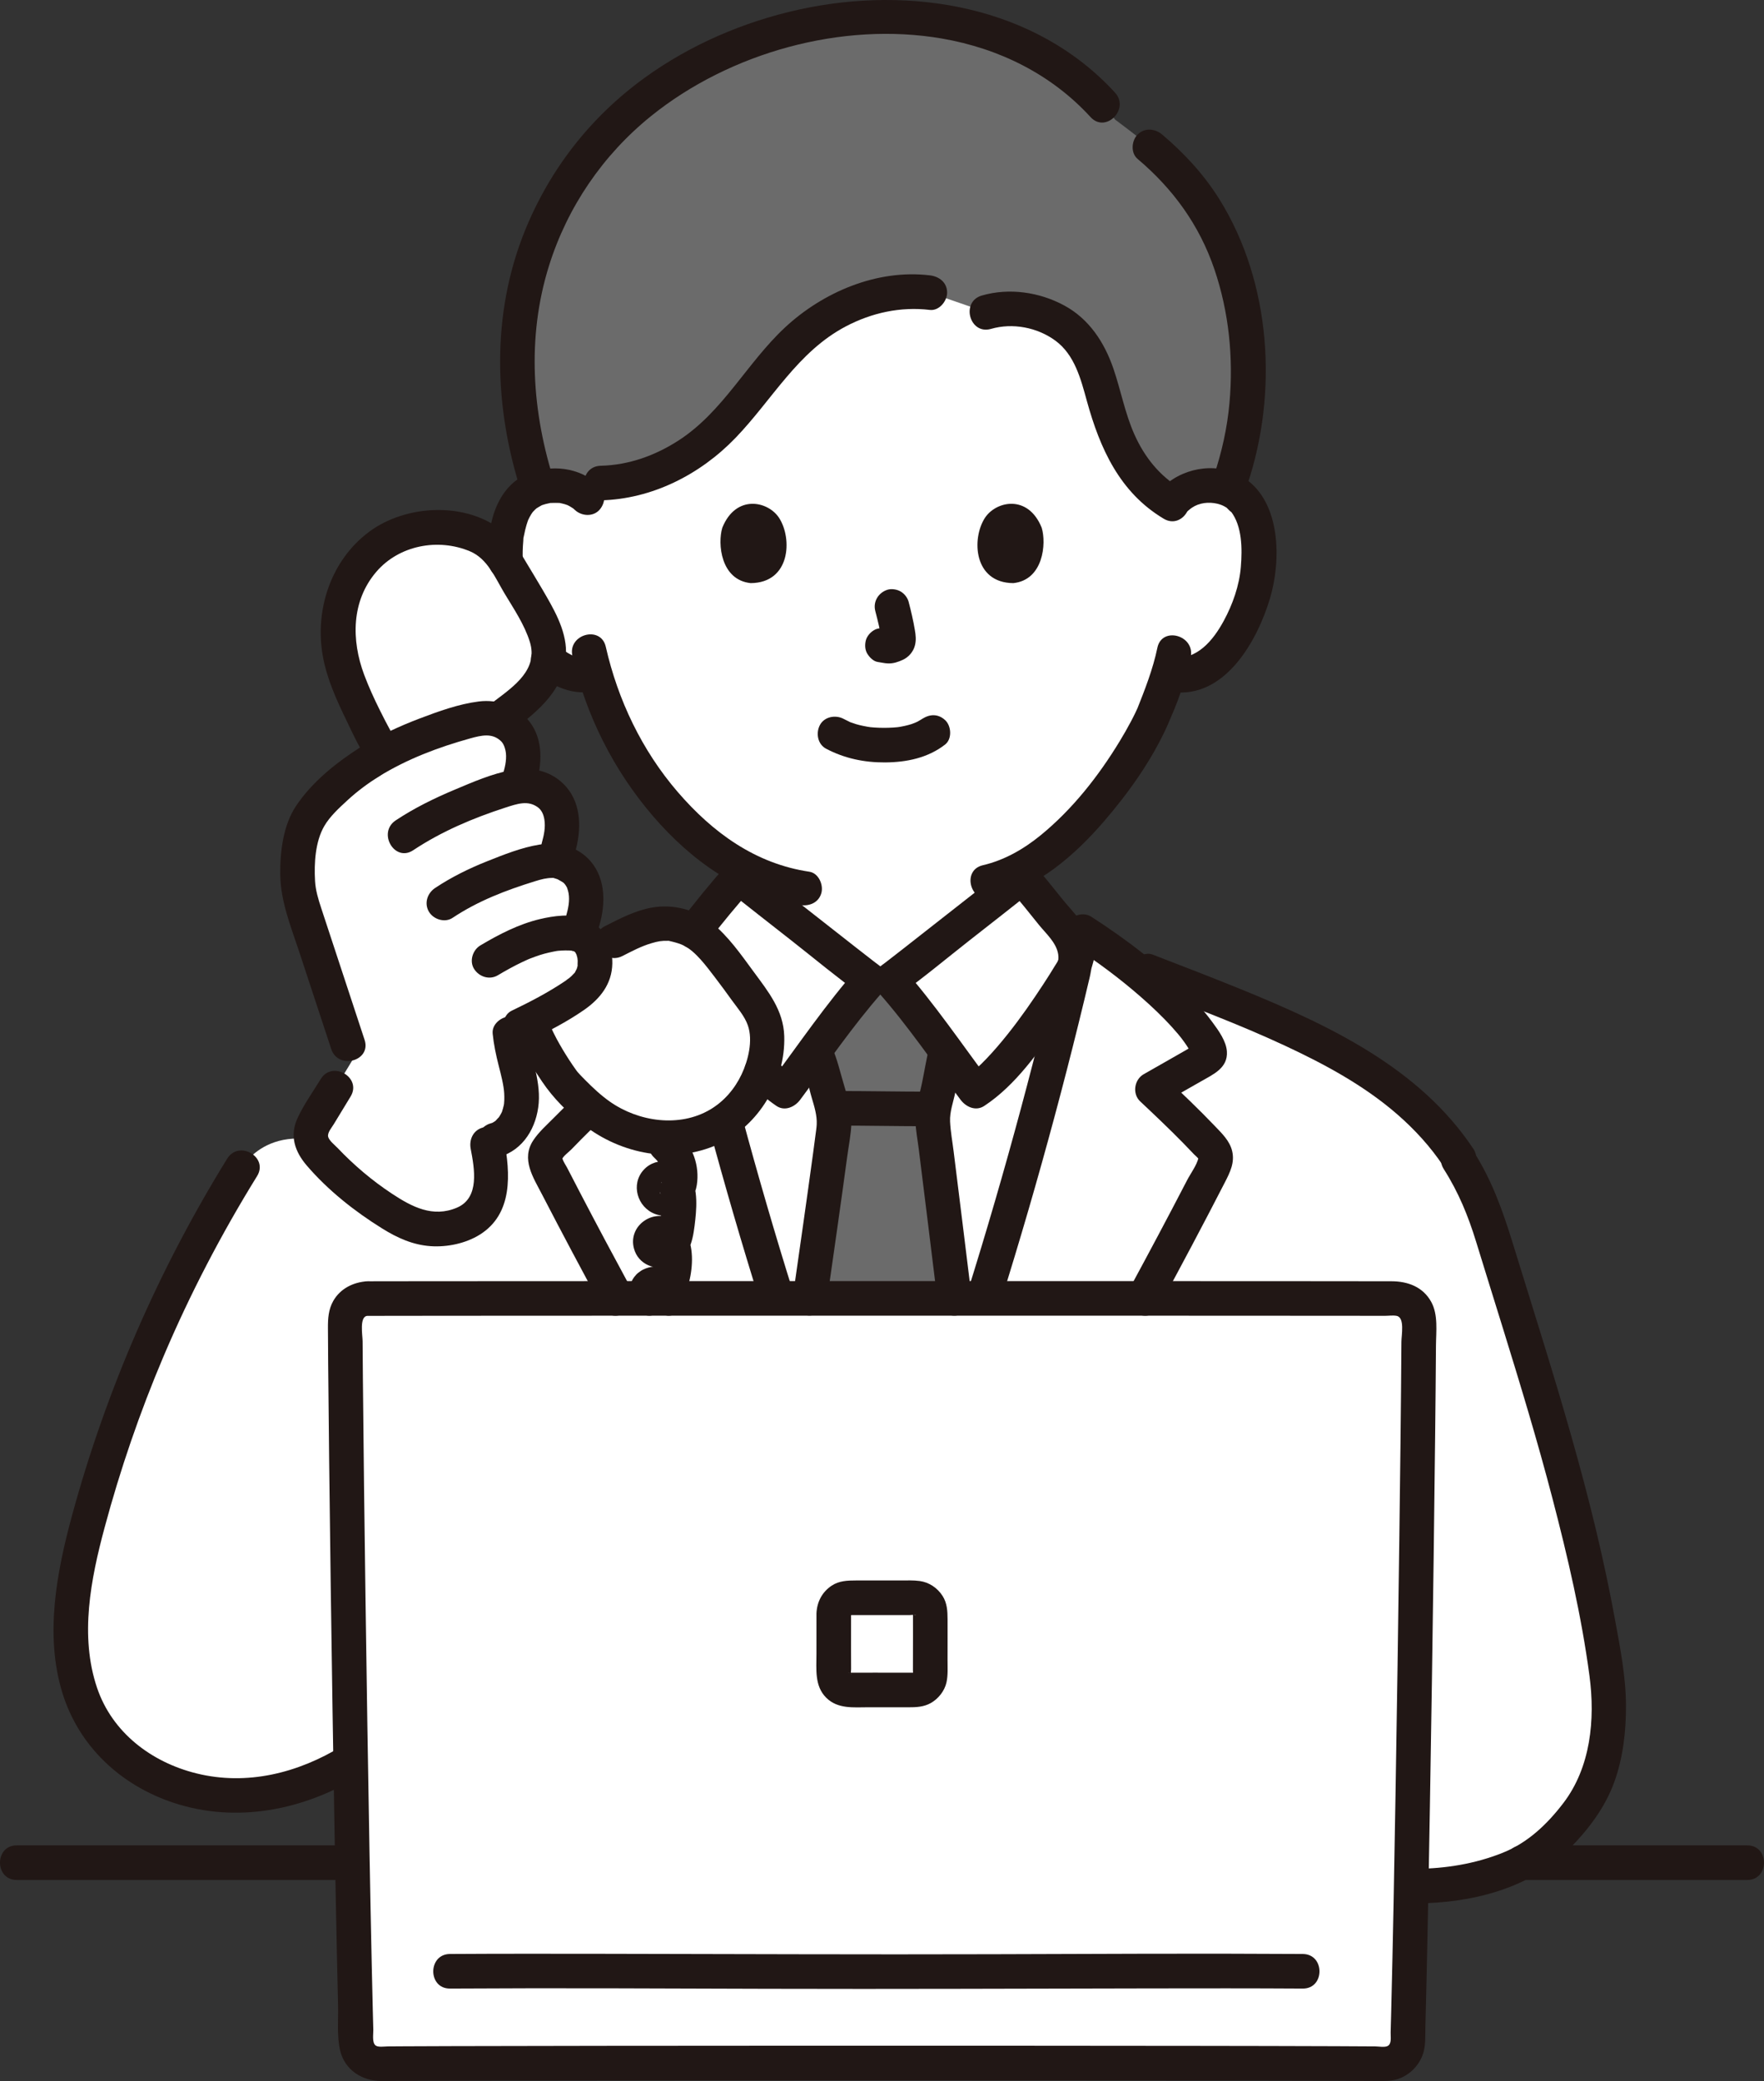 <svg id="b" xmlns="http://www.w3.org/2000/svg" width="244.817" height="288.795" viewBox="0 0 244.817 288.795"><rect x="0" y="0" width="244.817" height="288.795" fill="#333333" stroke="none"/><defs><style>.g{fill:#fcdc4a;}.g,.h,.i{stroke-width:0px;}.h{fill:#fff;}.i{fill:#211715;}</style></defs><g id="c"><g id="d"><path class="h" d="M163.324,69.072c1.321-1.27,3.101-1.746,4.624-1.693,3.315.117,4.725,1.91,5.332,2.962,1.812,3.142,1.735,8.932.519,12.514-.861,2.537-2.272,6.418-5.673,9.201-1.401,1.147-3.464,1.902-5.436,1.569,0,0-.189-.032-.521-.088-.626,2.067-1.398,4.093-1.871,5.077-1.372,3.723-8.907,16.712-18.472,21.919v1.193c-.795.643-16.991,13.414-18.219,14.284h-2.853c-1.228-.87-17.425-13.641-18.219-14.284v-1.518c-3.851-2.124-7.366-5.238-10.731-9.265-4.9-5.864-7.689-12.181-9.23-17.415-2.102.542-4.374-.239-5.882-1.472-3.401-2.783-4.812-6.664-5.673-9.201-1.216-3.582-1.293-9.372.519-12.514.607-1.053,2.017-2.845,5.332-2.962,1.523-.054,3.303.423,4.624,1.693,0,0-15.64-42.04,40.916-42.04s40.916,42.04,40.916,42.04Z"></path><path class="h" d="M120.645,216.742c-5.114-12.696-6.616-17.433-10.846-30.423-5.936-18.23-11.453-38.28-15.675-57.029-5.396,3.456-14.772,10.649-17.483,16.239-.121.25-18.519,19.825-25.244,15.798-13.152-7.876-17.79.675-17.79.675-9.485,15.296-16.722,31.984-21.405,49.363-2.456,9.113-4.058,19.424.806,27.512,4.874,8.104,15.462,11.635,24.752,9.87,9.291-1.765,17.247-8.015,22.973-15.541h59.675c0,9.394,0,28.535,0,28.535h76.113c6.167,0,11.472-1.563,14.778-3.257,3.54-1.814,6.205-4.895,8.53-8.123,3.352-4.651,4.212-10.935,3.364-16.605-1.227-8.203-2.955-16.26-4.976-24.243-3.331-13.155-7.458-26.107-11.452-39.179-1.084-3.548-2.193-6.251-4.201-9.37l-.173-.35c-8.905-13.532-26.263-19.234-46.056-26.997-2.209-1.711-4.361-3.212-6.099-4.326-4.222,18.749-9.739,38.798-15.675,57.029-4.398,13.507-5.846,18.091-11.473,31.976h-1.815c-.215-.531-.424-1.048-.627-1.552Z"></path><path class="h" d="M121.272,218.294c-5.627-13.885-7.075-18.469-11.473-31.976-5.45-16.738-10.547-35.008-14.612-52.398-.441-1.623.324-3.738,1.343-4.918,1.829-2.119,4.134-5.183,6.004-7.275.795.643,16.991,13.414,18.219,14.284h2.853c1.228-.87,17.425-13.641,18.219-14.284,1.87,2.092,4.175,5.156,6.004,7.275,1.019,1.18,1.783,3.295,1.343,4.918-4.065,17.39-9.162,35.661-14.612,52.398-4.398,13.507-5.846,18.091-11.473,31.976h-1.815Z"></path><path class="h" d="M53.269,104.475c-.804-.923-3.376-6.164-3.868-7.32-.926-2.179-1.862-4.387-2.284-6.724-.96-5.312,1.009-10.881,4.695-14.056s8.892-3.967,13.543-2.367c1.204.414,2.401.995,3.351,1.951.754.758,1.319,1.717,1.875,2.663,1.264,2.153,3.286,5.318,4.38,7.666,1.117,2.398,1.425,3.393,1.038,5.944-.216,1.42-1.227,2.942-3.895,5.416l-2.289,1.723"></path><path class="h" d="M74.173,143.095c.526,1.969,3.564,6.62,4.427,7.533,1.627,1.72,3.249,3.271,5.222,4.592,4.485,3.003,10.613,3.445,14.997,1.335,4.384-2.11,7.19-6.565,7.583-11.468.102-1.27.047-2.599-.449-3.851-.394-.994-1.047-1.896-1.692-2.783-1.468-2.019-3.641-5.08-5.312-6.878-1.801-1.938-2.541-2.555-5.034-3.219-1.387-.37-3.152-.36-6.486,1.098l-2.258,1.145"></path><path class="h" d="M78.538,129.497c.34,0,.66.01.98.04,2.05.16,2.8,1.93,2.96,2.92.49,2.93-.81,4.46-3.07,5.92-3.08,1.99-5.42,3.13-8.66,4.66.1,1.98.72,3.87,1.17,5.8.42,1.79.69,3.68.25,5.46-.53,2.15-2.25,4.13-4.61,4.05.36,1.91.77,3.86.6,5.81-.15,1.8-.85,3.63-2.26,4.75-.55.44-1.19.75-1.85,1-2.17.82-4.63.89-6.8.08-.85-.32-1.65-.76-2.43-1.23-3.8-2.29-7.27-5.13-10.27-8.4-.71-.77-1.44-1.67-1.46-2.73-.01-.87.45-1.67.91-2.41,1.66-2.73,1.67-2.75,4.97-8.19-2.37-7.22-4.75-14.44-7.13-21.66-1.01-3.06-.71-9.82,1.62-12.72,2.3-2.87,4.98-5.14,7.94-6.98,4.08-2.54,8.69-4.26,13.58-5.61,1.07-.29,2.81-.6,3.87-.26,1.75.57,3.03,1.62,3.51,3.32.49,1.7.23,3.53-.33,5.2l.1.79c.69-.1,1.39-.11,1.92.04,1.77.51,3.08,1.52,3.62,3.2.55,1.68.35,3.52-.15,5.21l-.39,1.91c.14.02.27.04.39.08,1.72.49,3,1.47,3.52,3.1.53,1.63.34,3.41-.14,5.05l-2.36,1.8Z"></path><path class="h" d="M122.408,179.773c-30.411.22-60.674.397-71.42.433-1.71.006-3.086,1.393-3.08,3.103.062,17.458.904,77.879,1.546,100.087.049,1.696,1.451,3.029,3.147,3.003,9.711-.15,39.789-.057,69.807.045,30.019-.103,60.096-.195,69.807-.045,1.696.026,3.098-1.308,3.147-3.003.641-22.208,1.484-82.629,1.546-100.087.006-1.71-1.37-3.097-3.08-3.103-10.746-.037-41.009-.213-71.42-.433Z"></path><g id="e"><path class="g" d="M95.363,63.213c-3.404,2.197-7.506,3.762-11.994,3.824l-1.877,2.036c-1.321-1.27-3.101-1.746-4.624-1.693-.841.03-1.56.167-2.172.375-2.655-8.061-3.82-17.036-2.181-25.999,1.481-8.1,5.144-15.819,10.572-22.019,16.918-19.326,54.284-25.477,71.685-3.134,2.522,1.885,5.06,3.831,7.355,6.031,11.6,11.118,13.682,30.743,8.233,45.206-.664-.253-1.46-.425-2.413-.459-1.807-.064-3.975.619-5.305,2.491-6.162-3.619-8.056-9.605-9.574-15.176-.832-3.052-1.721-6.216-4.372-8.676-2.651-2.46-7.61-3.992-11.801-2.691l-7.853-2.717c-6.739-.891-13.606,2.242-17.93,6.101-4.324,3.859-6.944,8.471-10.885,12.517-1.384,1.421-3.023,2.795-4.866,3.985Z" style="fill: rgb(107, 107, 107);"></path><path class="g" d="M114.699,150.816c.513,1.637,1.026,3.32,1.055,5.033.012.706-1.523,11.532-3.295,23.994,3.298-.023,6.622-.046,9.949-.07,3.351.024,6.698.048,10.019.071-1.5-12.354-2.984-23.883-2.984-24.306,0-.958.218-1.906.436-2.842.109-.425.207-.849.294-1.274.468-2.113.554-3.194,1.099-5.433,0,0,.012-.039.034-.109-2.613-3.523-5.773-7.701-7.699-9.867h-2.853c-1.909,2.148-5.032,6.273-7.633,9.777.148.414.243.684.243.684.726,1.513.925,3.016,1.336,4.344Z" style="fill: rgb(107, 107, 107);"></path></g></g><g id="f"><path class="i" d="M154.749,12.858C143.685.77,126.326-2.064,110.865,1.333c-7.637,1.678-15.077,4.881-21.416,9.476-7.484,5.425-13.16,12.689-16.623,21.271-4.68,11.597-4.279,24.506-.454,36.279.95,2.925,5.587,1.674,4.629-1.276-3.183-9.797-3.913-20.258-.815-30.176,2.558-8.186,7.502-15.424,14.174-20.801,10.936-8.814,26.513-13.15,40.375-10.756,7.912,1.367,15.17,4.946,20.622,10.903,2.09,2.284,5.477-1.118,3.394-3.394h0Z"></path><path class="i" d="M173.082,67.344c4.32-12.745,3.367-28.092-3.821-39.646-2.153-3.46-4.872-6.41-7.978-9.032-.99-.836-2.423-.971-3.394,0-.858.858-.995,2.554,0,3.394,4.928,4.161,8.576,9.19,10.658,15.327,2.019,5.952,2.646,12.279,2.086,18.529-.31,3.457-1.066,6.867-2.18,10.153-.994,2.932,3.641,4.19,4.629,1.276h0Z"></path><path class="i" d="M137.535,45.642c2.993-.865,6.406-.22,8.925,1.623,2.693,1.969,3.545,5.349,4.384,8.391,1.815,6.588,4.559,12.689,10.659,16.328,2.659,1.587,5.076-2.562,2.423-4.145-2.993-1.786-5.081-4.397-6.493-7.562-1.313-2.943-1.877-6.126-2.921-9.158-1.249-3.626-3.371-6.869-6.817-8.73s-7.639-2.474-11.436-1.376c-2.962.856-1.702,5.49,1.276,4.629h0Z"></path><path class="i" d="M129.044,38.21c-7.321-.877-14.831,2.319-20.13,7.265-5.247,4.897-8.57,11.644-14.694,15.621-3.264,2.119-6.94,3.445-10.85,3.54-3.084.075-3.095,4.875,0,4.8,7.135-.173,13.805-3.579,18.711-8.671,5.095-5.289,8.608-11.948,15.318-15.476,3.595-1.89,7.6-2.764,11.646-2.279,1.289.154,2.4-1.214,2.4-2.4,0-1.426-1.107-2.245-2.4-2.4h0Z"></path><path class="i" d="M114.653,103.902c2.553,1.348,5.301,1.92,8.188,1.902,2.981-.019,5.944-.626,8.325-2.482.995-.775.875-2.591,0-3.394-1.055-.969-2.332-.827-3.394,0,.744-.58.234-.183.042-.061-.161.103-.327.199-.497.288-.224.117-.779.249-.107.074-.231.06-.457.176-.685.249-.626.201-1.268.334-1.917.437.358-.057.127-.018-.099.005-.188.019-.376.034-.565.046-.454.029-.908.041-1.362.038-.407-.002-.814-.016-1.22-.044-.186-.013-.373-.028-.559-.046-.084-.008-.766-.128-.186-.018-.604-.114-1.201-.221-1.79-.397-.251-.075-.495-.165-.743-.25-.585-.2.429.213-.1-.037-.307-.145-.61-.296-.91-.454-1.11-.586-2.66-.318-3.284.861-.586,1.109-.324,2.658.861,3.284h0Z"></path><path class="i" d="M121.478,84.798c.35,1.335.686,2.691.887,4.057l-.086-.638c.024.187.034.372.015.56l.086-.638c-.013.087-.032.169-.062.252l.242-.573c-.026.059-.053.109-.089.162l.375-.486c-.042.051-.081.09-.133.131l.486-.375c-.103.066-.211.119-.321.17l.573-.242c-.177.074-.352.128-.542.158l.638-.086c-.171.02-.338.019-.508,0l.638.086c-.192-.027-.38-.073-.572-.099-.319-.1-.638-.114-.957-.043-.319.014-.617.109-.892.285-.498.291-.973.862-1.103,1.434-.14.614-.11,1.304.242,1.849.312.484.835,1.022,1.434,1.103.465.063.916.18,1.389.201.74.032,1.423-.197,2.082-.501.822-.378,1.466-1.135,1.684-2.019.186-.751.108-1.386-.019-2.139-.221-1.307-.523-2.602-.859-3.885-.152-.579-.588-1.133-1.103-1.434s-1.273-.429-1.849-.242c-1.25.404-2.018,1.651-1.676,2.952h0Z"></path><path class="i" d="M100.249,73.223c-.678,2.202-.236,7.267,3.935,7.698,5.513-.033,5.807-6.157,3.951-9.036-1.519-2.357-5.988-3.338-7.886,1.338Z"></path><path class="i" d="M144.568,73.223c.678,2.202.236,7.267-3.935,7.698-5.513-.033-5.807-6.157-3.951-9.036,1.519-2.357,5.987-3.338,7.886,1.338Z"></path><path class="i" d="M74.391,93.234c.57.51,1.162,1.009,1.811,1.417.63.396,1.326.698,2.023.95,1.47.531,3.013.583,4.541.341.556-.088,1.163-.639,1.434-1.103.301-.514.429-1.273.242-1.849-.188-.581-.548-1.141-1.103-1.434l-.573-.242c-.425-.114-.851-.114-1.276,0-.067.011-.134.021-.201.03l.638-.086c-.537.065-1.072.058-1.608-.01l.638.086c-.63-.09-1.238-.262-1.825-.505l.573.242c-.593-.255-1.149-.576-1.661-.969l.486.375c-.257-.202-.501-.418-.745-.636-.475-.425-1.046-.703-1.697-.703-.589,0-1.292.261-1.697.703-.42.457-.732,1.058-.703,1.697.028.616.229,1.273.703,1.697h0Z"></path><path class="i" d="M72.558,77.907c-.037-.945-.023-1.891.066-2.833.012-.13.031-.971.034-.343-.001-.185.063-.393.098-.573.082-.429.182-.855.306-1.274.051-.172.106-.343.165-.513.039-.11.079-.22.122-.329-.134.307-.148.341-.041.101.13-.267.263-.531.421-.784.073-.117.464-.653.166-.264-.297.387-.003.014.065-.062.083-.093.169-.182.257-.269.094-.092.194-.177.291-.266.322-.293-.458.31-.107.082.259-.168.52-.318.79-.466.229-.105.168-.082-.182.069.092-.037.186-.072.28-.104.148-.051.298-.096.449-.137.188-.05.379-.092.57-.127.627-.114-.354-.008.17-.019.403-.009.791-.018,1.194,0,.523.024-.453-.11.025.006.223.054.447.096.667.161.023.007.495.171.496.169-.3-.131-.329-.141-.086-.029.108.052.213.108.318.167.159.089.308.192.462.288.215.155.2.142-.045-.039.096.081.189.165.279.252.919.856,2.496.979,3.394,0,.853-.93.982-2.481,0-3.394-2.761-2.569-6.759-3.02-10.158-1.526-2.478,1.09-3.982,3.488-4.668,6.019-.528,1.947-.678,4.024-.601,6.034.048,1.253,1.069,2.46,2.4,2.4,1.259-.056,2.452-1.056,2.4-2.4h0Z"></path><path class="i" d="M165.021,70.77c.953-.855,2.239-1.128,3.491-.95.65.093,1.257.308,1.794.686-.146-.102.829.86.506.444,1.605,2.064,1.597,5.236,1.399,7.707-.207,2.598-1.132,5.212-2.37,7.496-1.472,2.717-3.759,5.522-7.152,5.073-1.287-.17-2.4,1.225-2.4,2.4,0,1.438,1.109,2.229,2.4,2.4,7.305.967,11.8-7.073,13.565-12.979,1.564-5.23,1.546-13.307-3.526-16.686-3.407-2.27-8.14-1.642-11.102,1.015-2.304,2.067,1.099,5.452,3.394,3.394h0Z"></path><path class="i" d="M160.626,89.896c-.613,2.97-1.768,5.888-2.773,8.416-.135.34.234-.486-.007.008-.082.169-.156.342-.237.511-.201.423-.413.841-.632,1.255-.503.956-1.042,1.893-1.603,2.815-2.94,4.828-6.523,9.387-10.911,12.981-2.39,1.957-5.08,3.496-8.055,4.187-3.008.698-1.735,5.328,1.276,4.629,6.26-1.454,11.478-6.003,15.569-10.758,3.392-3.942,6.55-8.372,8.707-13.127.156-.343.302-.692.446-1.04.042-.101.249-.6.109-.273-.145.341.012-.015.037-.07.138-.305.265-.617.393-.926.175-.422.344-.847.504-1.275.739-1.971,1.379-3.992,1.805-6.056.622-3.015-4.003-4.304-4.629-1.276h0Z"></path><path class="i" d="M79.445,91.026c1.865,8.215,5.721,15.891,11.219,22.273,5.319,6.173,12.173,11.079,20.379,12.299,1.28.19,2.58-.32,2.952-1.676.311-1.132-.386-2.76-1.676-2.952-7.492-1.114-13.404-5.428-18.261-11.064-4.962-5.759-8.307-12.761-9.985-20.155-.684-3.011-5.312-1.737-4.629,1.276h0Z"></path><path class="i" d="M211.298,260.887h31.2c3.089,0,3.094-4.8,0-4.8h-31.2c-3.089,0-3.094,4.8,0,4.8h0Z"></path><path class="i" d="M2.318,260.887h46.59c3.089,0,3.094-4.8,0-4.8H2.318c-3.089,0-3.094,4.8,0,4.8h0Z"></path><path class="i" d="M110.153,179.539c-2.571-8.183-4.963-16.42-7.2-24.7-.805-2.979-5.437-1.715-4.629,1.276,2.237,8.28,4.629,16.517,7.2,24.7.923,2.937,5.558,1.683,4.629-1.276h0Z"></path><path class="i" d="M80.061,151.97c-1.051,1.014-2.096,2.036-3.121,3.077-.987,1.003-2.149,2.018-2.928,3.198-1.728,2.616-.006,5.152,1.228,7.538,2.706,5.234,5.478,10.435,8.286,15.615,1.473,2.717,5.618.296,4.145-2.423-2.425-4.473-4.822-8.962-7.174-13.474-.594-1.139-1.184-2.279-1.772-3.421-.184-.357-.556-.886-.654-1.275-.079-.314-.142.307-.075.088.134-.437,1.004-1.074,1.324-1.408.448-.467.901-.931,1.357-1.39.915-.922,1.844-1.83,2.779-2.731,2.227-2.149-1.169-5.54-3.394-3.394h0Z"></path><path class="i" d="M160.831,181.398c3.113-5.743,6.18-11.51,9.164-17.32.712-1.386,1.393-2.75,1.007-4.351-.341-1.415-1.407-2.426-2.375-3.441-2.251-2.358-4.615-4.605-6.991-6.837l-.486,3.769c1.865-1.062,3.73-2.125,5.593-3.189,1.685-.962,3.68-1.832,3.533-4.111-.093-1.443-1.16-2.909-1.997-4.046-.882-1.198-1.839-2.336-2.864-3.414-4.101-4.314-8.97-8.024-13.964-11.245-1.265-.816-3.193-.038-3.526,1.434-1.843,8.152-3.934,16.618-6.214,25.098-2.325,8.648-4.825,17.248-7.506,25.792-.927,2.954,3.705,4.218,4.629,1.276,2.681-8.544,5.181-17.145,7.506-25.792,1.165-4.333,2.286-8.677,3.361-13.033.53-2.15,1.05-4.302,1.557-6.457.121-.514.18-1.046.301-1.555-.224.939.113-.232.173-.49.278-1.186.552-2.373.821-3.562l-3.526,1.434c3.244,2.092,6.35,4.408,9.259,6.946,1.557,1.358,3.063,2.782,4.446,4.317.556.617,1.1,1.247,1.583,1.924.231.323.453.652.662.989.122.196.226.416.357.607.088.129.185.567.164.185l.328-1.211c.197-.374.148-.153-.218.034s-.717.41-1.073.613c-.645.368-1.289.736-1.934,1.104-1.291.736-2.582,1.472-3.874,2.208-1.312.747-1.609,2.715-.486,3.769,2.028,1.904,4.047,3.82,5.995,5.807.501.511.998,1.026,1.488,1.548.178.189.545.459.647.695.069.16-.05-.166-.043-.197-.24,1.018-1.095,2.159-1.578,3.091-2.636,5.09-5.333,10.149-8.065,15.188-1.472,2.716,2.67,5.142,4.145,2.423h0Z"></path><path class="i" d="M128.821,151.492c-4.221-.002-8.442-.088-12.664-.09-1.255,0-2.458,1.104-2.4,2.4s1.055,2.399,2.4,2.4c4.221.002,8.442.088,12.664.09,1.255,0,2.458-1.104,2.4-2.4s-1.055-2.4-2.4-2.4h0Z"></path><path class="i" d="M128.954,145.349c-.39,1.654-.661,3.329-1.005,4.993-.351,1.699-.956,3.465-.9,5.218.042,1.315.308,2.656.469,3.96.851,6.886,1.716,13.77,2.55,20.658.156,1.287.992,2.4,2.4,2.4,1.176,0,2.557-1.104,2.4-2.4-.823-6.795-1.675-13.587-2.516-20.381-.17-1.374-.429-2.773-.497-4.157-.066-1.344.453-2.717.723-4.021.344-1.663.615-3.339,1.005-4.993.708-3.004-3.919-4.286-4.629-1.276h0Z"></path><path class="i" d="M111.296,147.688c.652,1.457.91,3.137,1.364,4.665.352,1.185.748,2.436.687,3.686-.025.503-.111,1.008-.174,1.507-.118.936-.225,1.723-.315,2.385-.889,6.54-1.831,13.073-2.764,19.607-.183,1.282.315,2.578,1.676,2.952,1.126.309,2.768-.385,2.952-1.676.972-6.805,1.956-13.608,2.874-20.42.198-1.469.514-2.986.559-4.472.054-1.784-.493-3.607-1.004-5.296-.549-1.814-.932-3.621-1.711-5.362-.529-1.183-2.251-1.465-3.284-.861-1.218.713-1.392,2.096-.861,3.284h0Z"></path><path class="i" d="M98.401,130.478c1.847-2.401,3.823-4.785,5.835-7.054h-3.394c2.989,2.412,6.029,4.762,9.048,7.136,3.199,2.514,6.346,5.141,9.648,7.52l-.486-3.769c-4.4,4.998-8.171,10.553-12.145,15.886l3.284-.861c-1.039-.7-1.927-1.586-2.794-2.485-2.149-2.228-5.54,1.169-3.394,3.394,1.155,1.197,2.383,2.304,3.766,3.235,1.16.781,2.55.124,3.284-.861,3.731-5.007,7.264-10.222,11.395-14.914,1.093-1.241.817-2.831-.486-3.769-.14-.101-.277-.206-.415-.311-.111-.084-.221-.17-.333-.255-.501-.382.329.255-.035-.026-.717-.556-1.432-1.113-2.147-1.671-1.988-1.553-3.972-3.111-5.955-4.67-2.95-2.319-5.92-4.616-8.84-6.972-.961-.775-2.462-1.052-3.394,0-2.285,2.578-4.485,5.296-6.585,8.026-.791,1.028-.158,2.688.861,3.284,1.238.724,2.491.17,3.284-.861h0Z"></path><path class="i" d="M140.128,123.424c1.407,1.589,2.717,3.261,4.05,4.912.99,1.226,2.429,2.464,2.684,4.099.041.261.046.525.017.785.001-.013.159-.343.039-.062s-.314.548-.471.81c-.521.868-1.066,1.721-1.619,2.569-1.557,2.383-3.186,4.733-4.962,6.959-.944,1.183-1.923,2.341-2.972,3.433-.97,1.01-1.83,1.815-2.723,2.402l3.284.861c-3.986-5.324-7.744-10.886-12.151-15.877l-.486,3.769c3.309-2.371,6.455-5.006,9.654-7.521,3.02-2.374,6.06-4.727,9.051-7.139,1.01-.814.848-2.546,0-3.394-.998-.998-2.382-.816-3.394,0-2.922,2.356-5.892,4.655-8.843,6.975-1.984,1.559-3.968,3.118-5.957,4.671-.715.558-1.431,1.116-2.149,1.671.613-.474-.202.155-.369.281-.138.104-.276.21-.416.311-1.304.934-1.578,2.532-.486,3.769,4.137,4.686,7.659,9.908,11.401,14.906.745.995,2.1,1.638,3.284.861,4.372-2.87,7.608-7.574,10.547-11.8,1.186-1.705,2.339-3.439,3.411-5.219,1.395-2.316,1.399-4.775.242-7.243-.777-1.657-2.21-3.016-3.349-4.431-1.289-1.599-2.559-3.215-3.922-4.753-2.052-2.317-5.437,1.088-3.394,3.394Z"></path><path class="i" d="M204.463,159.401c-7.5-11.276-20.107-17.171-32.249-22.124-4.054-1.654-8.144-3.216-12.225-4.799-1.209-.469-2.634.517-2.952,1.676-.373,1.357.463,2.482,1.676,2.952,6.597,2.559,13.244,5.032,19.661,8.026,5.492,2.563,10.951,5.508,15.544,9.506,2.433,2.118,4.613,4.497,6.4,7.184,1.703,2.56,5.862.159,4.145-2.423h0Z"></path><path class="i" d="M200.376,162.241c2.041,3.201,3.385,6.49,4.496,10.107,1.223,3.986,2.467,7.965,3.7,11.947,2.426,7.835,4.81,15.687,6.881,23.625,2.115,8.105,4.043,16.358,5.147,24.669.804,6.053.157,12.68-3.64,17.641-2.255,2.947-4.935,5.498-8.421,6.892-3.817,1.527-7.92,2.192-12.018,2.219-3.088.02-3.094,4.82,0,4.8,7.674-.05,15.811-2.02,21.34-7.637,2.583-2.625,4.873-5.649,6.149-9.125,1.242-3.385,1.67-7.131,1.652-10.721-.02-4.007-.808-7.993-1.527-11.921-.782-4.274-1.695-8.522-2.711-12.746-2.042-8.484-4.501-16.859-7.06-25.2-1.468-4.787-2.968-9.563-4.442-14.348-1.374-4.458-2.879-8.669-5.401-12.625-1.656-2.597-5.812-.192-4.145,2.423h0Z"></path><path class="i" d="M90.811,160.664c.643.594,1.099,1.318,1.204,2.21.031.263.046.687-.056.947-.024.062-.207.326-.195.344-.133-.203.804-.176.739-.197.941.297.742,1.615-.076,1.879-.366.118-.354.019-.696-.113-.181-.07-.122-.656-.039.06.144,1.244.105,2.493-.027,3.737-.051.48-.158.951-.217,1.428-.125,1.015.088-.226.039.116-.03.208.125-.188-.13.084.172-.184-.033-.032.062-.012.32.068.644.105.903.369.986,1.006-1.317.564-1.328,1.867,0,.023-.051-.016-.051-.049-.002.412.207.889.218,1.328.012.459.013.934-.045,1.39-.131,1.031-.495,2.048-1.051,2.923-1.662,2.614,2.49,5.025,4.145,2.423,2.052-3.228,3.184-10.258-1.092-12.294-2.735-1.302-5.953,1.131-5.134,4.16.598,2.213,2.966,3.148,5.021,2.381,2.504-.936,3.091-3.097,3.392-5.532.267-2.167.574-5.11-.676-7.035-1.372-2.112-4.575-2.688-6.366-.759-1.866,2.01-.91,5.233,1.572,6.155,2.803,1.041,5.356-1.347,5.778-4.023.416-2.635-.539-5.37-2.499-7.182-2.266-2.094-5.669,1.292-3.394,3.394h0Z"></path><path class="i" d="M92.271,178.975c-.129-.189-.261-.376-.353-.587l.242.573c-.037-.093-.064-.185-.081-.283l.086.638c-.011-.087-.013-.168-.002-.255l-.086.638c.011-.066.028-.128.052-.191l-.242.573c.035-.082.079-.156.133-.227l-.375.486c.058-.071.122-.134.193-.191l-.486.375c.094-.072.194-.13.302-.179l-.573.242c.123-.051.248-.087.38-.107l-.638.086c.12-.015.238-.017.358-.003l-.638-.086c.107.015.208.042.308.083l-.573-.242c.119.056.229.122.334.201l-.486-.375c.125.099.235.211.334.335l-.375-.486c.135.176.243.366.332.569l-.242-.573c.113.269.199.547.25.834.074.312.217.584.43.816.169.261.394.467.673.618.275.175.573.27.892.285.319.071.638.057.957-.043.581-.188,1.141-.548,1.434-1.103l.242-.573c.114-.425.114-.851,0-1.276-.048-.273-.13-.536-.233-.793-.15-.374-.298-.781-.539-1.114-.17-.235-.342-.474-.54-.687-.204-.219-.479-.409-.708-.579-.311-.231-.688-.396-1.058-.496-.279-.075-.58-.103-.866-.124-.09-.006-.179,0-.269.008-.66.066-1.061.164-1.658.459-.074.037-.144.078-.212.125-.223.156-.464.321-.654.521-.407.428-.66.863-.839,1.424-.045.143-.054.306-.073.448-.018.132-.051.294-.052.437,0,.149.034.317.053.456.023.171.035.346.089.511.155.468.358.856.629,1.252.151.28.357.504.618.673.232.212.504.355.816.43.319.1.638.114.957.043.319-.014.617-.109.892-.285.512-.33.964-.822,1.103-1.434.138-.604.121-1.32-.242-1.849h0Z"></path><path class="i" d="M31.536,160.785c-9.494,15.349-16.794,32.088-21.533,49.505-2.144,7.881-3.813,16.619-1.347,24.629,2.292,7.443,8.117,12.839,15.434,15.26,8.733,2.889,18.061,1.018,25.779-3.71,2.63-1.611.221-5.764-2.423-4.145-6.08,3.724-13.172,5.518-20.2,3.77-6.232-1.55-11.676-5.658-13.779-11.88-2.431-7.193-.869-15.088,1.045-22.209,2.17-8.075,4.894-16.02,8.159-23.718,3.681-8.679,8.05-17.062,13.009-25.078,1.63-2.634-2.521-5.048-4.145-2.423h0Z"></path><path class="i" d="M50.185,103.593c-3.4,2.145-6.862,4.884-9.111,8.268-1.767,2.659-2.213,6.321-2.182,9.438.038,3.787,1.458,7.217,2.628,10.768,1.484,4.505,2.967,9.009,4.451,13.514.962,2.921,5.599,1.67,4.629-1.276-1.33-4.039-2.66-8.077-3.99-12.116l-1.995-6.058c-.461-1.4-.814-2.566-.89-3.869-.144-2.486.032-5.481,1.279-7.626.795-1.369,2.091-2.54,3.246-3.605,1.349-1.243,2.809-2.317,4.359-3.295,2.606-1.644.2-5.799-2.423-4.145h0Z"></path><path class="i" d="M74.344,108.957c.911-2.864,1.083-6.281-.835-8.783-1.678-2.189-4.381-3.171-7.077-2.826-2.784.356-5.545,1.357-8.159,2.348-2.805,1.063-5.532,2.323-8.088,3.896-2.626,1.617-.218,5.77,2.423,4.145,3.923-2.415,8.213-4.032,12.638-5.264,1.59-.443,3-.745,4.168.273.242.211.353.353.503.666.095.198.252.688.294,1.078.115,1.084-.17,2.171-.495,3.192-.939,2.951,3.694,4.213,4.629,1.276h0Z"></path><path class="i" d="M79.837,118.192c.837-2.988.897-6.486-1.228-8.969-1.93-2.255-4.807-2.867-7.618-2.354-2.702.494-5.386,1.667-7.906,2.726-2.837,1.192-5.599,2.548-8.166,4.253s-.16,5.86,2.423,4.145c3.925-2.607,8.299-4.46,12.769-5.909,1.694-.549,3.159-1.059,4.534-.052.488.357.78.931.903,1.677.178,1.083-.048,2.167-.339,3.206-.834,2.979,3.795,4.251,4.629,1.276h0Z"></path><path class="i" d="M83.211,128.339c.823-2.93.855-6.298-1.186-8.746-1.773-2.126-4.525-2.806-7.164-2.383-2.471.396-4.956,1.394-7.272,2.317-2.526,1.006-4.94,2.197-7.205,3.704-1.078.717-1.542,2.119-.861,3.284.626,1.07,2.2,1.582,3.284.861,3.552-2.363,7.383-3.824,11.438-5.082.87-.27,1.6-.463,2.397-.46.419.001-.406-.135.242.023.082.02.588.194.488.154.09.037.755.428.801.467.149.124.287.289.43.545.096.172.008-.068.125.261.075.209.146.463.183.676.177,1.042-.047,2.104-.328,3.105-.837,2.979,3.793,4.25,4.629,1.276h0Z"></path><path class="i" d="M68.374,143.439c.15,1.505.459,2.962.832,4.425.337,1.322.703,2.72.768,3.844.018.321.025.642.013.963-.006.183-.018.365-.036.547.028-.185.016-.126-.036.176-.069.3-.151.589-.245.882-.099.261-.101.267-.007.021-.046.097-.095.193-.148.286-.12.219-.25.434-.4.634.301-.403-.262.237-.328.306-.209.179-.211.185-.004.018-.114.08-.232.154-.353.222-.248.123-.246.13.005.023-.132.05-.266.092-.402.127-1.206.345-2.078,1.71-1.676,2.952.397,1.227,1.659,2.046,2.952,1.676,3.36-.962,5.181-4.142,5.454-7.459.141-1.72-.19-3.486-.59-5.153-.183-.762-.388-1.518-.573-2.28-.097-.402-.19-.806-.27-1.212-.044-.225-.087-.451-.12-.678-.074-.499.053.562-.034-.319-.124-1.245-1.015-2.462-2.4-2.4-1.194.053-2.533,1.062-2.4,2.4h0Z"></path><path class="i" d="M44.511,149.746c-1.077,1.77-2.353,3.533-3.217,5.416-1.126,2.455-.388,4.64,1.293,6.598,2.939,3.424,6.644,6.356,10.467,8.728,2.093,1.299,4.24,2.278,6.728,2.447,2.287.155,4.846-.377,6.804-1.599,4.63-2.892,4.251-8.509,3.368-13.186-.241-1.274-1.776-1.999-2.952-1.676-1.336.367-1.918,1.674-1.676,2.952.514,2.722,1.287,6.805-1.914,8.166-3.341,1.421-6.241-.11-9.019-1.943-2.758-1.821-5.282-3.963-7.559-6.358-.361-.38-1.16-1.001-1.291-1.538-.135-.555.499-1.284.768-1.728.78-1.287,1.564-2.571,2.346-3.857,1.609-2.646-2.54-5.061-4.145-2.423h0Z"></path><path class="i" d="M73.427,144.412c2.617-1.255,5.228-2.592,7.617-4.249,2.241-1.554,3.885-3.611,3.937-6.449.049-2.676-1.235-5.304-3.848-6.267-1.881-.694-4.309-.349-6.205.1-2.927.693-5.689,2.121-8.258,3.65-1.079.642-1.567,2.188-.861,3.284.7,1.086,2.129,1.548,3.284.861,1.113-.662,2.247-1.292,3.417-1.848.238-.113.478-.223.719-.33.1-.044.2-.088.3-.131-.408.173-.07.031.012,0,.459-.173.916-.349,1.383-.499.813-.26,1.633-.433,2.47-.588.264-.049-.264.034-.259.035.061.016.223-.025.297-.032.169-.016.338-.028.508-.037.348-.018.696-.022,1.044-.009.178.006.357.015.535.031-.584-.054.379.147.047.026-.297-.108.009.026.044.033.115.026.365.313-.06-.081.061.056.122.115.185.168.385.332.021-.059-.007-.057.068-.005.237.387.281.46.283.479-.073-.334.008.019.032.14.076.287.116.425.016.055.059.306.02.067-.048-.289.021.319.021.32.011.223-.033.468-.006.685.031.254.023-.134.034-.182-.025.115-.042.231-.07.345-.023.094-.224.697-.094.357.117-.306-.155.255-.224.376-.282.494.202-.175-.079.12-.141.148-.276.299-.424.44-.155.147-.321.278-.48.419.416-.372-.256.176-.375.256-2.359,1.591-4.89,2.908-7.452,4.136-1.135.544-1.524,2.256-.861,3.284.752,1.166,2.07,1.443,3.284.861h0Z"></path><path class="i" d="M54.966,102.778c.541.661-.046-.117-.156-.297-.207-.339-.4-.686-.591-1.033-.506-.921-.985-1.856-1.454-2.796-.819-1.642-1.583-3.299-2.226-5.02-1.789-4.785-1.796-10.231,1.701-14.296,3.159-3.671,8.558-4.686,12.98-2.832,2.46,1.031,3.516,3.712,4.812,5.867,1.273,2.116,2.763,4.324,3.501,6.701,1.18,3.804-2.124,6.117-4.928,8.228-1.034.778-1.569,2.073-.861,3.284.596,1.019,2.242,1.645,3.284.861,3.738-2.814,7.52-5.879,7.53-10.963.006-3.158-1.795-6.132-3.338-8.78-.725-1.245-1.482-2.47-2.22-3.707-.911-1.528-1.797-3.118-3.193-4.263-5.082-4.163-13.47-3.744-18.594.077-5.306,3.957-7.559,10.842-6.409,17.26.563,3.142,1.946,6.169,3.335,9.026,1.003,2.064,1.971,4.29,3.434,6.077.822,1.004,2.542.852,3.394,0,.993-.993.824-2.388,0-3.394h0Z"></path><path class="i" d="M71.859,143.733c.667,2.281,2.066,4.426,3.385,6.379,1.555,2.303,3.516,4.25,5.705,5.96,5.276,4.12,12.533,5.535,18.759,2.706,5.626-2.556,9.317-8.829,9.134-14.975-.107-3.596-2.208-6.181-4.245-8.949-1.754-2.384-3.538-4.964-5.871-6.824-2.31-1.842-5.351-2.591-8.249-2.082-2.331.409-4.43,1.519-6.517,2.577-2.756,1.397-.329,5.54,2.423,4.145,1.344-.681,2.629-1.372,4.087-1.794.886-.256,1.333-.334,2.203-.317.708.014-.43-.113.217.02.131.027.259.059.389.091.554.136,1.143.31,1.609.541,1.678.834,3.141,2.873,4.356,4.447.801,1.039,1.569,2.105,2.339,3.168.786,1.085,1.761,2.191,2.208,3.468.734,2.099.047,4.868-.874,6.809-.953,2.007-2.428,3.732-4.346,4.867-4.29,2.538-9.941,1.694-13.9-1.072-1.254-.877-2.378-1.932-3.453-3.017-.41-.413-.821-.826-1.193-1.274.344.414.027.031-.05-.08-.167-.241-.34-.479-.505-.722-.629-.924-1.223-1.874-1.777-2.845-.295-.516-.58-1.039-.84-1.575-.274-.565-.177-.296-.361-.928-.866-2.959-5.499-1.7-4.629,1.276h0Z"></path><path class="i" d="M50.988,177.806c-1.929.11-3.753.999-4.736,2.729-.669,1.177-.746,2.439-.739,3.753.008,1.664.02,3.327.033,4.991.036,4.521.084,9.042.136,13.562.134,11.625.295,23.249.476,34.873.175,11.255.364,22.51.606,33.763.049,2.271.1,4.542.156,6.813.049,1.998-.178,4.286.279,6.239.646,2.762,3.097,4.279,5.817,4.264.626-.003,1.251-.012,1.877-.016,5.171-.034,10.343-.041,15.515-.051,8.24-.016,16.48-.024,24.719-.03,9.679-.007,19.357-.01,29.036-.009,9.627,0,19.255.004,28.882.012,7.95.007,15.9.015,23.85.033,4.688.01,9.377.014,14.065.054,1.022.009,2.026.052,3.019-.267,1.749-.561,3.147-2.051,3.61-3.828.283-1.084.204-2.302.234-3.417.118-4.431.215-8.862.305-13.293.236-11.583.427-23.166.601-34.75.171-11.35.325-22.701.448-34.051.045-4.141.086-8.283.114-12.425.013-1.978.327-4.29-.652-6.078-1.148-2.096-3.255-2.867-5.519-2.873-4.4-.011-8.799-.011-13.199-.013-7.77-.004-15.54-.007-23.31-.008-9.59-.002-19.18-.003-28.769-.003-9.869,0-19.737,0-29.606.002-8.573.001-17.146.003-25.719.007-5.82.002-11.641.005-17.461.012-1.355.002-2.71.003-4.066.007-3.088.01-3.094,4.81,0,4.8,3.78-.013,7.559-.011,11.339-.014,7.196-.005,14.392-.007,21.589-.009,9.174-.002,18.348-.004,27.522-.004,9.714,0,19.427,0,29.141,0,8.815,0,17.629.003,26.444.005,6.477.002,12.954.005,19.431.01,1.912.002,3.825.003,5.737.007.513,0,1.134-.094,1.638.004,1.16.225.671,2.661.665,3.607-.059,9.189-.174,18.377-.293,27.565-.152,11.757-.326,23.513-.525,35.269-.17,10.079-.349,20.158-.603,30.236-.023.929-.048,1.858-.073,2.787-.017.602.18,1.573-.442,1.872-.411.197-1.234.047-1.703.043-1.813-.015-3.627-.022-5.44-.029-6.344-.024-12.687-.034-19.031-.043-8.733-.012-17.467-.019-26.2-.022-9.644-.004-19.288-.005-28.933-.002-9.076.002-18.152.008-27.228.018-7.028.008-14.057.018-21.085.038-2.284.007-4.568.014-6.852.026-.754.004-1.507.009-2.261.015-.483.004-1.366.153-1.714-.142-.496-.421-.287-1.563-.304-2.168-.026-.943-.05-1.887-.073-2.83-.054-2.153-.103-4.307-.15-6.46-.112-5.141-.211-10.282-.304-15.423-.212-11.748-.394-23.496-.557-35.245-.14-10.14-.27-20.28-.36-30.42-.015-1.724-.029-3.448-.04-5.172-.005-.813-.48-3.453.666-3.519,3.071-.176,3.091-4.977,0-4.8Z"></path><path class="i" d="M62.448,275.96c14.668-.091,29.337-.014,44.004.031,17.769.054,35.537-.027,53.307-.054,7.016-.011,14.032-.021,21.048.023,3.089.019,3.093-4.781,0-4.8-14.336-.089-28.674-.013-43.01.032-17.947.057-35.893-.029-53.84-.056-7.169-.01-14.339-.021-21.508.023-3.088.019-3.094,4.819,0,4.8h0Z"></path><path class="i" d="M113.312,223.88c-.004,1.879-.006,3.758-.002,5.637.004,2.119-.287,4.447,1.358,6.082,1.596,1.586,3.788,1.325,5.843,1.323,1.85-.002,3.7-.001,5.551.003,1.087.003,2.136-.04,3.113-.586,1.052-.589,1.918-1.679,2.182-2.863.223-1,.146-2.074.149-3.093.003-.99.004-1.979.004-2.969,0-.904,0-1.808-.002-2.713-.002-1.131-.06-2.231-.687-3.22-.709-1.118-1.874-1.905-3.188-2.082-.863-.116-1.738-.074-2.607-.074-2.064,0-4.129,0-6.193,0-1.203,0-2.39.034-3.43.734-1.315.885-2.019,2.249-2.089,3.821-.056,1.256,1.144,2.456,2.4,2.4,1.348-.06,2.34-1.055,2.4-2.4.027-.61-.142.486.037-.078l-.097.251c.142-.222.119-.202-.069.062.158-.1.266-.125-.088.038.496-.229-.488.008.071-.044-.678.063.247.017.415.017.372,0,.744,0,1.116,0,1.537,0,3.073,0,4.61,0,.717,0,1.435,0,2.152,0,.204,0,.686-.078.872.008l-.279-.025c.256.083.229.067-.08-.046.492.202-.342-.204.063.053l-.16-.212c.128.231.126.197-.007-.101.173.545.05-.514.037.078-.007.305.001.611.002.917.001.763.002,1.525.002,2.288,0,1.577-.001,3.154-.01,4.73,0,.072.045.523-.004.567l.052-.27c-.021.118-.052.234-.093.347.105-.101.069-.464.004-.103l.158-.213c-.192.179-.163.166.086-.039-.55.144.381-.063.014.016-.352.075.604.023.007.007-.348-.009-.697-.002-1.045-.003-1.511-.003-3.022-.004-4.533-.003-.74,0-1.48.001-2.219.003-.3,0-.6.001-.9.002-.119,0-.415.048-.519-.006.305.047.37.047.193,0-.171-.054-.116-.029.164.074-.54-.228.413.272-.065-.05.187.264.209.285.067.063l.096.252-.053-.171c-.058-.266-.053-.235.013.094-.072-.065-.004-.655-.005-.763-.004-.847-.006-1.695-.008-2.542-.002-1.732,0-3.464.003-5.196.003-1.255-1.106-2.458-2.4-2.4-1.303.058-2.397,1.054-2.4,2.4Z"></path></g></g></svg>